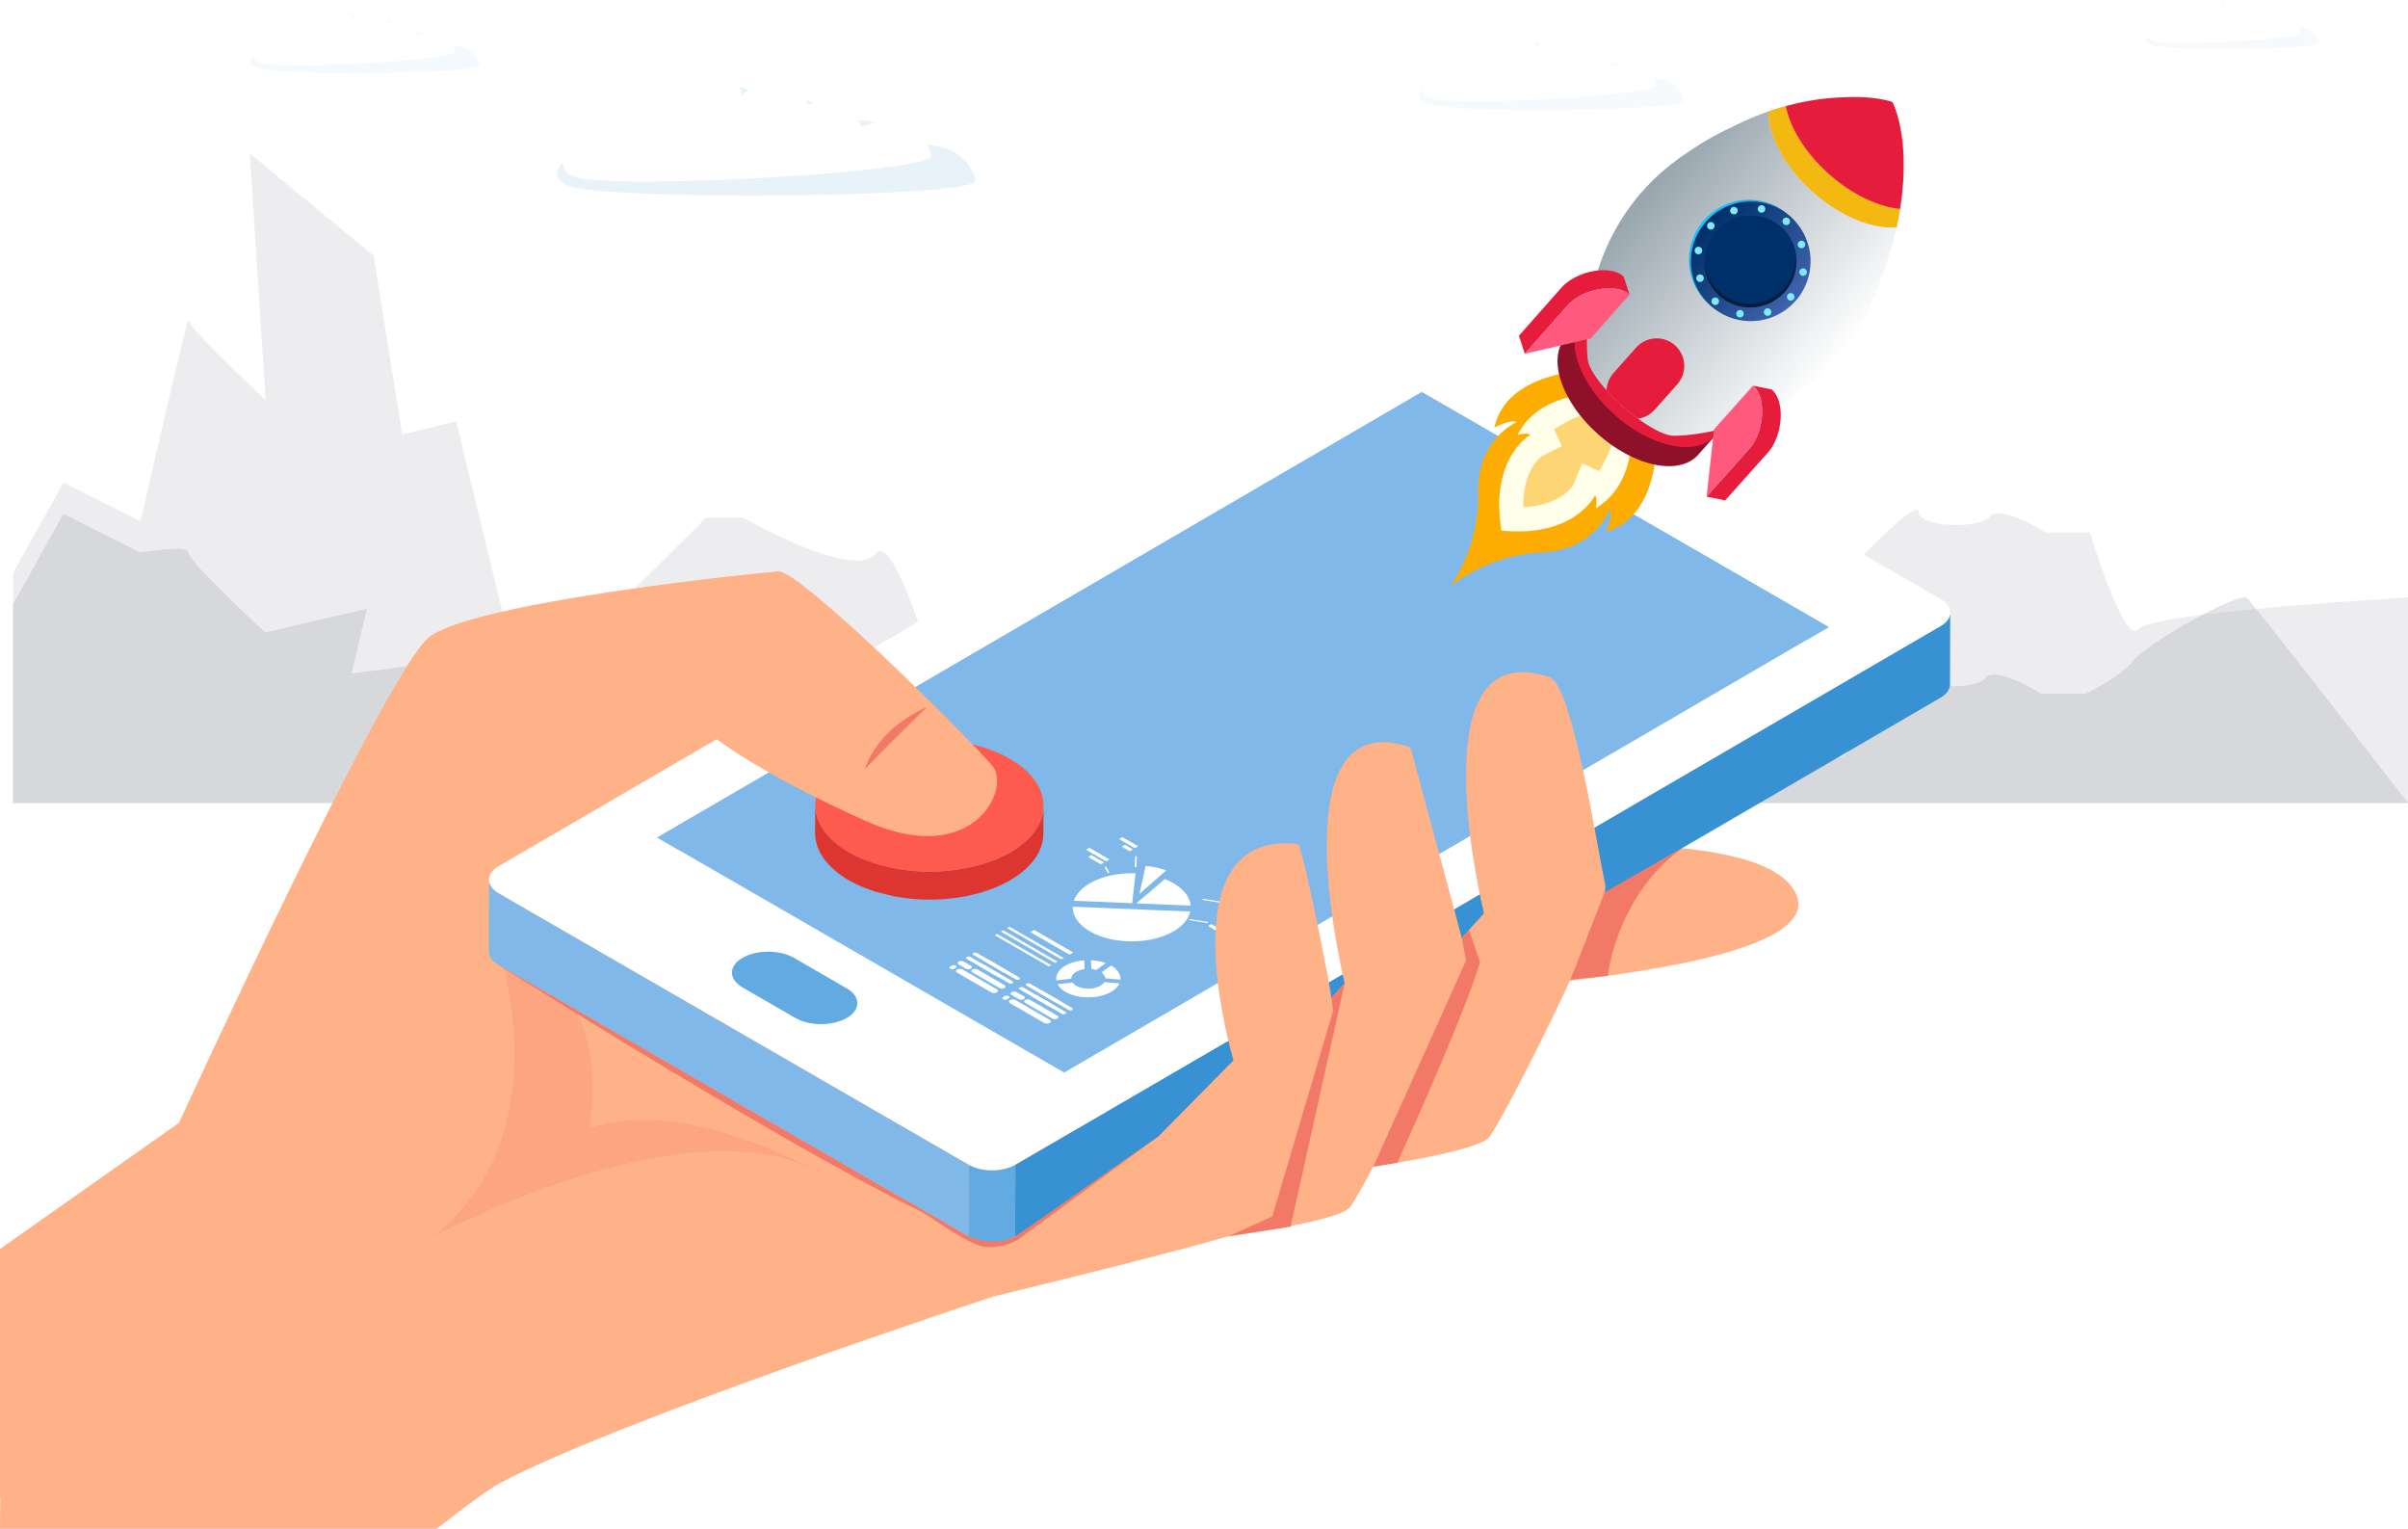 <svg xmlns="http://www.w3.org/2000/svg" xmlns:xlink="http://www.w3.org/1999/xlink" viewBox="0 0 4989.43 3166.72"><defs><style>.cls-1{mask:url(#mask);}.cls-10,.cls-12,.cls-2,.cls-4,.cls-41,.cls-43,.cls-45,.cls-6,.cls-8{mix-blend-mode:multiply;}.cls-2{fill:url(#linear-gradient);}.cls-3{mask:url(#mask-2);}.cls-4{fill:url(#Œ_ƒΩ_11);}.cls-5{mask:url(#mask-3);}.cls-6{fill:url(#Œ_ƒΩ_11-2);}.cls-7{mask:url(#mask-4);}.cls-8{fill:url(#Œ_ƒΩ_11-3);}.cls-9{mask:url(#mask-5);}.cls-10{fill:url(#Œ_ƒΩ_11-4);}.cls-11{mask:url(#mask-6);}.cls-12{fill:url(#Œ_ƒΩ_11-5);}.cls-13{isolation:isolate;}.cls-14{opacity:0.41;}.cls-15,.cls-16{fill:#0c1428;}.cls-15{opacity:0.18;}.cls-16{opacity:0.28;}.cls-17{opacity:0.12;}.cls-18{fill:#fff;}.cls-19{fill:#b5d8ec;}.cls-20{opacity:0.32;}.cls-21{opacity:0.16;}.cls-22{fill:#ffb288;}.cls-23{fill:#3791d3;}.cls-24{fill:#81b8ea;}.cls-25{fill:#61abe2;}.cls-26{fill:#dd3631;}.cls-27{fill:#fe5a4e;}.cls-28{mask:url(#mask-7);}.cls-29{fill:url(#linear-gradient-2);}.cls-30,.cls-32{fill:#fdac01;}.cls-31{fill:#ffffea;}.cls-32{opacity:0.5;}.cls-33,.cls-34{fill:#f27968;}.cls-34{opacity:0.22;}.cls-35{fill:#8e1129;}.cls-36{fill:#e61c3c;}.cls-37{fill:url(#Œ_ƒΩ_16);}.cls-38{fill:#ffabab;}.cls-39{fill:#f3b911;}.cls-40{mask:url(#mask-8);}.cls-41{fill:url(#Œ_ƒΩ_16-2);}.cls-42{mask:url(#mask-9);}.cls-43{fill:url(#Œ_ƒΩ_33);}.cls-44{mask:url(#mask-10);}.cls-45{fill:url(#Œ_ƒΩ_16-3);}.cls-46{fill:#ff5a7e;}.cls-47{fill:url(#Œ_ƒΩ_44);}.cls-48{fill:url(#Œ_ƒΩ_24);}.cls-49{fill:url(#Œ_ƒΩ_23);}.cls-50{fill:#051c3d;}.cls-51{mask:url(#mask-11);}.cls-52,.cls-54{mix-blend-mode:overlay;}.cls-52{fill:url(#Œ_ƒΩ_2);}.cls-53{mask:url(#mask-12);}.cls-54{fill:url(#Œ_ƒΩ_2-2);}.cls-55{mix-blend-mode:color-dodge;}.cls-56{fill:url(#Œ_ƒΩ_40);}.cls-57{fill:url(#Œ_ƒΩ_40-2);}.cls-58{fill:url(#Œ_ƒΩ_40-3);}.cls-59{fill:url(#Œ_ƒΩ_40-4);}.cls-60{fill:url(#Œ_ƒΩ_40-5);}.cls-61{fill:url(#Œ_ƒΩ_40-6);}.cls-62{fill:url(#Œ_ƒΩ_40-7);}.cls-63{fill:url(#Œ_ƒΩ_40-8);}.cls-64{fill:url(#Œ_ƒΩ_40-9);}.cls-65{fill:url(#Œ_ƒΩ_40-10);}.cls-66{fill:url(#Œ_ƒΩ_40-11);}.cls-67{fill:url(#Œ_ƒΩ_40-12);}.cls-68{filter:url(#luminosity-noclip-12);}.cls-69{filter:url(#luminosity-noclip-11);}.cls-70{filter:url(#luminosity-noclip-10);}.cls-71{filter:url(#luminosity-noclip-9);}.cls-72{filter:url(#luminosity-noclip-8);}.cls-73{filter:url(#luminosity-noclip-7);}.cls-74{filter:url(#luminosity-noclip-6);}.cls-75{filter:url(#luminosity-noclip-5);}.cls-76{filter:url(#luminosity-noclip-4);}.cls-77{filter:url(#luminosity-noclip-3);}.cls-78{filter:url(#luminosity-noclip-2);}.cls-79{filter:url(#luminosity-noclip);}</style><filter id="luminosity-noclip" x="2571.88" y="-9942" width="1055.49" height="32766" filterUnits="userSpaceOnUse" color-interpolation-filters="sRGB"><feFlood flood-color="#fff" result="bg"/><feBlend in="SourceGraphic" in2="bg"/></filter><mask id="mask" x="2571.88" y="-9942" width="1055.49" height="32766" maskUnits="userSpaceOnUse"><g class="cls-79"/></mask><linearGradient id="linear-gradient" x1="2257.04" y1="1741.76" x2="1435.1" y2="1013.34" gradientTransform="matrix(-1, 0, 0, 1, 5010.57, 0)" gradientUnits="userSpaceOnUse"><stop offset="0"/><stop offset="1" stop-color="#fff"/></linearGradient><filter id="luminosity-noclip-2" x="3597.48" y="-9942" width="32.57" height="32766" filterUnits="userSpaceOnUse" color-interpolation-filters="sRGB"><feFlood flood-color="#fff" result="bg"/><feBlend in="SourceGraphic" in2="bg"/></filter><mask id="mask-2" x="3597.48" y="-9942" width="32.57" height="32766" maskUnits="userSpaceOnUse"><g class="cls-78"/></mask><linearGradient id="Œ_ƒΩ_11" x1="2960.33" y1="458.97" x2="3135.79" y2="458.97" gradientTransform="matrix(-0.75, -0.66, -0.66, 0.75, 6198.63, 2557.84)" xlink:href="#linear-gradient"/><filter id="luminosity-noclip-3" x="3674.96" y="-9942" width="272.51" height="32766" filterUnits="userSpaceOnUse" color-interpolation-filters="sRGB"><feFlood flood-color="#fff" result="bg"/><feBlend in="SourceGraphic" in2="bg"/></filter><mask id="mask-3" x="3674.96" y="-9942" width="272.51" height="32766" maskUnits="userSpaceOnUse"><g class="cls-77"/></mask><linearGradient id="Œ_ƒΩ_11-2" x1="2853.33" y1="202.26" x2="3210.87" y2="202.26" gradientTransform="matrix(-0.75, -0.66, -0.66, 0.75, 6198.63, 2557.84)" xlink:href="#linear-gradient"/><filter id="luminosity-noclip-4" x="3669.28" y="-9942" width="276.97" height="32766" filterUnits="userSpaceOnUse" color-interpolation-filters="sRGB"><feFlood flood-color="#fff" result="bg"/><feBlend in="SourceGraphic" in2="bg"/></filter><mask id="mask-4" x="3669.28" y="-9942" width="276.97" height="32766" maskUnits="userSpaceOnUse"><g class="cls-76"/></mask><linearGradient id="Œ_ƒΩ_11-3" x1="2850.41" y1="207.78" x2="3213.8" y2="207.78" gradientTransform="matrix(-0.75, -0.66, -0.66, 0.75, 6198.63, 2557.84)" xlink:href="#linear-gradient"/><filter id="luminosity-noclip-5" x="3710.8" y="-9942" width="244.29" height="32766" filterUnits="userSpaceOnUse" color-interpolation-filters="sRGB"><feFlood flood-color="#fff" result="bg"/><feBlend in="SourceGraphic" in2="bg"/></filter><mask id="mask-5" x="3710.8" y="-9942" width="244.29" height="32766" maskUnits="userSpaceOnUse"><g class="cls-75"/></mask><linearGradient id="Œ_ƒΩ_11-4" x1="2872.87" y1="100.82" x2="3191.34" y2="100.82" gradientTransform="matrix(-0.75, -0.66, -0.66, 0.75, 6198.63, 2557.84)" xlink:href="#linear-gradient"/><filter id="luminosity-noclip-6" x="3628.06" y="-9942" width="59.15" height="32766" filterUnits="userSpaceOnUse" color-interpolation-filters="sRGB"><feFlood flood-color="#fff" result="bg"/><feBlend in="SourceGraphic" in2="bg"/></filter><mask id="mask-6" x="3628.06" y="-9942" width="59.15" height="32766" maskUnits="userSpaceOnUse"><g class="cls-74"/></mask><linearGradient id="Œ_ƒΩ_11-5" x1="2941.64" y1="432.16" x2="3102.23" y2="432.16" gradientTransform="matrix(-0.75, -0.66, -0.66, 0.75, 6198.63, 2557.84)" xlink:href="#linear-gradient"/><filter id="luminosity-noclip-7" x="2571.88" y="967.73" width="1055.49" height="909.06" filterUnits="userSpaceOnUse" color-interpolation-filters="sRGB"><feFlood flood-color="#fff" result="bg"/><feBlend in="SourceGraphic" in2="bg"/></filter><mask id="mask-7" x="2561.32" y="634.45" width="1055.49" height="909.06" maskUnits="userSpaceOnUse"><g class="cls-73"><g transform="translate(-10.57 -333.28)"><g class="cls-1"><path class="cls-2" d="M3627.38,1171.06s-272.56,335.33-854.28,705.73L2571.88,1684s549.35-411.22,791.54-716.3Z"/></g></g></g></mask><linearGradient id="linear-gradient-2" x1="2257.04" y1="1741.76" x2="1435.1" y2="1013.34" gradientTransform="matrix(-1, 0, 0, 1, 5010.57, 0)" gradientUnits="userSpaceOnUse"><stop offset="0" stop-color="#fff"/><stop offset="1" stop-color="#fff"/></linearGradient><linearGradient id="Œ_ƒΩ_16" x1="2765.51" y1="515.12" x2="3296.25" y2="515.12" gradientTransform="matrix(-0.75, -0.66, -0.66, 0.75, 6198.63, 2557.84)" gradientUnits="userSpaceOnUse"><stop offset="0" stop-color="#fff"/><stop offset="1" stop-color="#99a6ae"/></linearGradient><filter id="luminosity-noclip-8" x="3674.96" y="553.24" width="272.51" height="250.96" filterUnits="userSpaceOnUse" color-interpolation-filters="sRGB"><feFlood flood-color="#fff" result="bg"/><feBlend in="SourceGraphic" in2="bg"/></filter><mask id="mask-8" x="3664.39" y="219.96" width="272.51" height="250.96" maskUnits="userSpaceOnUse"><g class="cls-72"><g transform="translate(-10.57 -333.28)"><g class="cls-5"><path class="cls-6" d="M3896.79,800.7c-89.28-18.38-184.94-103.4-213.66-189.9-5.58-16.82-8.19-32.44-8.17-46.59q12.4-4.26,25.09-8c3.54-1.06,7.12-2,10.69-3a171.47,171.47,0,0,0,5.42,20.39c28.72,86.51,124.38,171.53,213.66,189.91a176,176,0,0,0,17.66,2.71c-1,5.92-1.89,11.17-2.61,15.3-.13.73-.27,1.53-.42,2.35l-.21,1.12c-.9,4.86-2.16,11.18-3.82,18.69A150.75,150.75,0,0,1,3896.79,800.7Z"/></g></g></g></mask><linearGradient id="Œ_ƒΩ_16-2" x1="2853.33" y1="202.26" x2="3210.87" y2="202.26" xlink:href="#Œ_ƒΩ_16"/><filter id="luminosity-noclip-9" x="3669.28" y="555.05" width="276.97" height="255.06" filterUnits="userSpaceOnUse" color-interpolation-filters="sRGB"><feFlood flood-color="#fff" result="bg"/><feBlend in="SourceGraphic" in2="bg"/></filter><mask id="mask-9" x="3658.71" y="221.78" width="276.97" height="255.06" maskUnits="userSpaceOnUse"><g class="cls-71"><g transform="translate(-10.57 -333.28)"><g class="cls-7"><path class="cls-8" d="M3894.73,806.56c-90.73-18.67-188-105.08-217.15-193-5.68-17.1-8.33-33-8.3-47.36q12.6-4.32,25.5-8.09c3.6-1.07,7.23-2.05,10.86-3.06a177.9,177.9,0,0,0,5.51,20.74c29.2,87.91,126.42,174.32,217.15,193a179.88,179.88,0,0,0,17.95,2.76c-1,6-1.92,11.36-2.65,15.55-.13.74-.27,1.55-.43,2.38l-.21,1.14c-.91,4.94-2.19,11.37-3.88,19C3925.72,810.8,3910.89,809.89,3894.73,806.56Z"/></g></g></g></mask><linearGradient id="Œ_ƒΩ_33" x1="2850.41" y1="207.78" x2="3213.8" y2="207.78" gradientTransform="matrix(-0.75, -0.66, -0.66, 0.75, 6198.63, 2557.84)" gradientUnits="userSpaceOnUse"><stop offset="0" stop-color="#fff"/><stop offset="1" stop-color="#ffb115"/></linearGradient><filter id="luminosity-noclip-10" x="3710.8" y="534.3" width="244.29" height="232" filterUnits="userSpaceOnUse" color-interpolation-filters="sRGB"><feFlood flood-color="#fff" result="bg"/><feBlend in="SourceGraphic" in2="bg"/></filter><mask id="mask-10" x="3700.23" y="201.02" width="244.29" height="232" maskUnits="userSpaceOnUse"><g class="cls-70"><g transform="translate(-10.57 -333.28)"><g class="cls-9"><path class="cls-10" d="M3830.23,534.87c1.81-.07,3.68-.15,5.55-.21l2.86-.1c2.71-.09,5.38-.17,7.73-.26l4.75,0h1.29c3.92,0,7.72,0,11.14.09,6.08.17,11.32.49,15.92.85,6.66.48,12.83,1.15,18.59,1.92,13.31,1.8,24.17,4.27,32,7,1.07.36,1.72.61,1.8.64a30.53,30.53,0,0,1,1.71,3.53l.23.49c.15.35.32.75.48,1.14.73,1.68,1.46,3.44,1.94,4.72,1.73,4.58,2.23,5.94,3.49,9.92,1.26,3.81,2.54,8,3.8,12.65,5.87,21.6,11.14,52,11.54,92.1,0,1.12.06,2.21.09,3.24l-.09,5.45c0,2.31-.05,4.66-.1,7-.05,3.81-.11,7.49-.18,10.87-.16,8.17-1.13,19-1.72,27.17-1.05,14.42-3.37,30.34-5.46,43.14a176,176,0,0,1-17.66-2.71c-89.28-18.38-184.94-103.4-213.66-189.9a171.61,171.61,0,0,1-5.42-20.4A511,511,0,0,1,3830.23,534.87Z"/></g></g></g></mask><linearGradient id="Œ_ƒΩ_16-3" x1="2872.87" y1="100.82" x2="3191.34" y2="100.82" xlink:href="#Œ_ƒΩ_16"/><linearGradient id="Œ_ƒΩ_44" x1="2913.56" y1="442.9" x2="3161.18" y2="442.9" gradientTransform="matrix(-0.75, -0.66, -0.66, 0.75, 6198.63, 2557.84)" gradientUnits="userSpaceOnUse"><stop offset="0" stop-color="#00306a"/><stop offset="1" stop-color="#15c1ff"/></linearGradient><linearGradient id="Œ_ƒΩ_24" x1="2908.29" y1="442.9" x2="3155.91" y2="442.9" gradientTransform="matrix(-0.75, -0.66, -0.66, 0.75, 6198.63, 2557.84)" gradientUnits="userSpaceOnUse"><stop offset="0" stop-color="#4164af"/><stop offset="1" stop-color="#00306a"/></linearGradient><linearGradient id="Œ_ƒΩ_23" x1="2937.43" y1="442.91" x2="3126.78" y2="442.91" gradientTransform="matrix(-0.75, -0.66, -0.66, 0.75, 6198.63, 2557.84)" gradientUnits="userSpaceOnUse"><stop offset="0" stop-color="#00306a"/><stop offset="1" stop-color="#00306a"/></linearGradient><filter id="luminosity-noclip-11" x="3628.06" y="779.97" width="59.15" height="189.28" filterUnits="userSpaceOnUse" color-interpolation-filters="sRGB"><feFlood flood-color="#fff" result="bg"/><feBlend in="SourceGraphic" in2="bg"/></filter><mask id="mask-11" x="3617.49" y="446.69" width="59.15" height="189.28" maskUnits="userSpaceOnUse"><g class="cls-69"><g transform="translate(-10.57 -333.28)"><g class="cls-11"><path class="cls-12" d="M3677.06,788.28c3.71,45.78,7.61,117.22,10.15,167.39A94.57,94.57,0,0,1,3641,969.25l-12.92-188.74A94.79,94.79,0,0,1,3677.06,788.28Z"/></g></g></g></mask><linearGradient id="Œ_ƒΩ_2" x1="2941.64" y1="432.16" x2="3102.23" y2="432.16" gradientTransform="matrix(-0.75, -0.66, -0.66, 0.75, 6198.63, 2557.84)" xlink:href="#linear-gradient-2"/><filter id="luminosity-noclip-12" x="3597.48" y="758.93" width="32.57" height="232.92" filterUnits="userSpaceOnUse" color-interpolation-filters="sRGB"><feFlood flood-color="#fff" result="bg"/><feBlend in="SourceGraphic" in2="bg"/></filter><mask id="mask-12" x="3586.91" y="425.66" width="32.57" height="232.92" maskUnits="userSpaceOnUse"><g class="cls-68"><g transform="translate(-10.57 -333.28)"><g class="cls-3"><path class="cls-4" d="M3630.05,991.85a116.45,116.45,0,0,1-22.18-3.67l-10.39-223.79a117.23,117.23,0,0,1,20.29-5.46C3621.74,821.6,3627.76,946.54,3630.05,991.85Z"/></g></g></g></mask><linearGradient id="Œ_ƒΩ_2-2" x1="2960.33" y1="458.97" x2="3135.79" y2="458.97" gradientTransform="matrix(-0.75, -0.66, -0.66, 0.75, 6198.63, 2557.84)" xlink:href="#linear-gradient-2"/><linearGradient id="Œ_ƒΩ_40" x1="3024.32" y1="332.15" x2="3039.89" y2="332.15" gradientTransform="matrix(-0.75, -0.66, -0.66, 0.75, 6198.63, 2557.84)" gradientUnits="userSpaceOnUse"><stop offset="0" stop-color="#7febff"/><stop offset="1" stop-color="#7febff"/></linearGradient><linearGradient id="Œ_ƒΩ_40-2" x1="2189.72" y1="687.71" x2="2205.28" y2="687.71" gradientTransform="matrix(-0.98, -0.2, -0.2, 0.98, 5951.41, 535.64)" xlink:href="#Œ_ƒΩ_40"/><linearGradient id="Œ_ƒΩ_40-3" x1="1644.33" y1="1412.88" x2="1659.9" y2="1412.88" gradientTransform="matrix(-0.95, 0.32, 0.32, 0.95, 4725.97, -1091.87)" xlink:href="#Œ_ƒΩ_40"/><linearGradient id="Œ_ƒΩ_40-4" x1="1534.85" y1="2313.32" x2="1550.42" y2="2313.32" gradientTransform="matrix(-0.66, 0.75, 0.75, 0.66, 2851.24, -1888.63)" xlink:href="#Œ_ƒΩ_40"/><linearGradient id="Œ_ƒΩ_40-5" x1="1890.37" y1="3148.22" x2="1905.94" y2="3148.22" gradientTransform="matrix(-0.2, 0.98, 0.98, 0.2, 829.04, -1641.43)" xlink:href="#Œ_ƒΩ_40"/><linearGradient id="Œ_ƒΩ_40-6" x1="2615.32" y1="3693.4" x2="2630.89" y2="3693.4" gradientTransform="matrix(0.32, 0.95, 0.95, -0.32, -798.47, -416)" xlink:href="#Œ_ƒΩ_40"/><linearGradient id="Œ_ƒΩ_40-7" x1="3516.03" y1="3802.76" x2="3531.6" y2="3802.76" gradientTransform="matrix(0.75, 0.66, 0.66, -0.75, -1595.23, 1458.73)" xlink:href="#Œ_ƒΩ_40"/><linearGradient id="Œ_ƒΩ_40-8" x1="4350.88" y1="3447.54" x2="4366.45" y2="3447.54" gradientTransform="matrix(0.98, 0.2, 0.2, -0.98, -1348.01, 3480.92)" xlink:href="#Œ_ƒΩ_40"/><linearGradient id="Œ_ƒΩ_40-9" x1="4895.82" y1="2722.42" x2="4911.39" y2="2722.42" gradientTransform="matrix(0.95, -0.32, -0.32, -0.95, -122.57, 5108.44)" xlink:href="#Œ_ƒΩ_40"/><linearGradient id="Œ_ƒΩ_40-10" x1="5005.46" y1="1821.6" x2="5021.03" y2="1821.6" gradientTransform="matrix(0.66, -0.75, -0.75, -0.66, 1752.16, 5905.2)" xlink:href="#Œ_ƒΩ_40"/><linearGradient id="Œ_ƒΩ_40-11" x1="4650.21" y1="987.06" x2="4665.78" y2="987.06" gradientTransform="matrix(0.2, -0.98, -0.98, -0.2, 3774.36, 5657.99)" xlink:href="#Œ_ƒΩ_40"/><linearGradient id="Œ_ƒΩ_40-12" x1="3924.85" y1="441.92" x2="3940.42" y2="441.92" gradientTransform="matrix(-0.32, -0.95, -0.95, 0.32, 5401.87, 4432.56)" xlink:href="#Œ_ƒΩ_40"/></defs><title>app</title><g class="cls-13"><g id="Õ__1" data-name="Õº≤„_1"><g class="cls-14"><path class="cls-15" d="M5000,1996.81V1570.94s-531.5,30.08-559.41,65.86-99.69-200.61-99.69-200.61h-91.7s-95.7-59.8-115.64-33-147.53,22.36-147.53-9-123.61,98.39-123.61,98.39,27.92,403.52-151.51,323-223.29-144.27-263.17-110.15S3268.31,1544,3268.31,1544l-59.81,44.73-47.84-9-71.78,17.89-263,174.57-666-139.93-179.43,210.21s-111.65-420.8-155.51-362.66-275.13-74.37-275.13-74.37H1474l-378.8,374.41L955.66,1206.29,844,1233.13,784.68,863.07,528,650.69l32.95,510.88S401.42,1014,401.42,996.09s-99.68,417.09-99.68,417.09l-159.49-80.5L37.5,1520.51v476.3Z" transform="translate(-10.57 -333.28)"/><path class="cls-16" d="M5000,1996.81s-318.29-411.45-334.2-424.87-206.89,93.92-234.74,129.7-99.47,68.74-99.47,68.74h-91.51s-95.49-59.8-115.38-33-147.22,22.36-147.22-9-123.34,98.39-123.34,98.39S3882,1961,3703,1880.53s-222.8-144.27-262.59-110.15-179,110.15-179,110.15l-59.68,44.73-47.75-9-71.61,17.89-107.43,62.61H2155.24l-179-89.44S1864.8,1800,1821,1858.17s-274.53-74.37-274.53-74.37h-75.59l-378,61L953.68,1688.22l-111.41,26.83-103.44,13.42,31.82-134.17-210.87,49.2S400.64,1495.91,400.64,1478s-99.47,0-99.47,0L142,1397.52,37.5,1585.36v411.45Z" transform="translate(-10.57 -333.28)"/></g><g class="cls-17"><path class="cls-18" d="M4816.09,421.38c4.75,15.34-322.31,17.91-350.71,4.33s20.37-35.2,26.55-35.2c0,0,2.47-56.19,56.8-39.51,0,0,27.17-30.88,53.1-11.12,0,0,30.88-.62,31.49,22.85,0,0,42-28.41,65.45,11.11,0,0,37-16.67,50,20.38C4748.79,394.22,4802.5,377.55,4816.09,421.38Z" transform="translate(-10.57 -333.28)"/><path class="cls-19" d="M4677.35,355a36.19,36.19,0,0,0-6.82-1.7c.79,1.16,1.58,2.38,2.34,3.7A35.63,35.63,0,0,1,4677.35,355Z" transform="translate(-10.57 -333.28)"/><path class="cls-19" d="M4717.72,375.38a63.57,63.57,0,0,1,11.78-3.12,35.07,35.07,0,0,0-14-2.12A56.27,56.27,0,0,1,4717.72,375.38Z" transform="translate(-10.57 -333.28)"/><path class="cls-19" d="M4621.14,344.13a37,37,0,0,0-7.76-2.8,24.48,24.48,0,0,1,1.49,7.09A51.78,51.78,0,0,1,4621.14,344.13Z" transform="translate(-10.57 -333.28)"/><path class="cls-19" d="M4774.38,391.17a51.37,51.37,0,0,1,3.68,8.73c4.86,15.13-282.41,30.45-308,18-6.93-3.37-8.87-7.57-7.95-11.88-6.89,6.47-9,13.84,3.24,19.71,28.4,13.58,355.46,11,350.7-4.33C4808.85,398,4790.21,391.85,4774.38,391.17Z" transform="translate(-10.57 -333.28)"/></g><g class="cls-17"><path class="cls-18" d="M3500,541.24c7.26,23.42-492.12,27.34-535.49,6.6s31.11-53.73,40.54-53.73c0,0,3.77-85.8,86.73-60.34,0,0,41.49-47.14,81.08-17,0,0,47.14-.94,48.08,34.88,0,0,64.11-43.37,99.94,17,0,0,56.56-25.45,76.36,31.11C3397.24,499.76,3479.26,474.31,3500,541.24Z" transform="translate(-10.57 -333.28)"/><path class="cls-19" d="M3288.16,439.85a54.94,54.94,0,0,0-10.41-2.62c1.21,1.78,2.41,3.65,3.58,5.67A53.52,53.52,0,0,1,3288.16,439.85Z" transform="translate(-10.57 -333.28)"/><path class="cls-19" d="M3349.81,471a97.18,97.18,0,0,1,18-4.77,53.3,53.3,0,0,0-21.34-3.22A83.59,83.59,0,0,1,3349.81,471Z" transform="translate(-10.57 -333.28)"/><path class="cls-19" d="M3202.35,423.29A57.28,57.28,0,0,0,3190.5,419a38.12,38.12,0,0,1,2.27,10.84A76.89,76.89,0,0,1,3202.35,423.29Z" transform="translate(-10.57 -333.28)"/><path class="cls-19" d="M3436.32,495.12a78.44,78.44,0,0,1,5.62,13.32c7.42,23.11-431.21,46.49-470.23,27.46-10.58-5.16-13.55-11.56-12.15-18.15-10.51,9.89-13.79,21.13,5,30.09,43.36,20.74,542.75,16.82,535.49-6.6C3489,505.57,3460.49,496.15,3436.32,495.12Z" transform="translate(-10.57 -333.28)"/></g><g class="cls-20"><path class="cls-18" d="M2032.37,706.57c11.47,37-778.08,43.22-846.65,10.43s49.19-85,64.1-85c0,0,6-135.65,137.13-95.4,0,0,65.59-74.53,128.19-26.83,0,0,74.53-1.49,76,55.15,0,0,101.36-68.57,158,26.83,0,0,89.44-40.24,120.74,49.19C1869.9,641,1999.58,600.74,2032.37,706.57Z" transform="translate(-10.57 -333.28)"/><path class="cls-19" d="M1697.44,546.25a86.82,86.82,0,0,0-16.46-4.13c1.92,2.81,3.81,5.76,5.66,9A84.59,84.59,0,0,1,1697.44,546.25Z" transform="translate(-10.57 -333.28)"/><path class="cls-19" d="M1794.91,595.51a153.67,153.67,0,0,1,28.44-7.54,84.41,84.41,0,0,0-33.74-5.1A130.72,130.72,0,0,1,1794.91,595.51Z" transform="translate(-10.57 -333.28)"/><path class="cls-19" d="M1561.76,520.06a90.53,90.53,0,0,0-18.74-6.77,59.63,59.63,0,0,1,3.6,17.14A123,123,0,0,1,1561.76,520.06Z" transform="translate(-10.57 -333.28)"/><path class="cls-19" d="M1931.69,633.63a126.76,126.76,0,0,1,8.89,21.07c11.72,36.53-681.77,73.51-743.48,43.42-16.73-8.16-21.42-18.28-19.21-28.7-16.61,15.63-21.8,33.41,7.83,47.58,68.57,32.79,858.12,26.58,846.65-10.43C2014.89,650.17,1969.91,635.26,1931.69,633.63Z" transform="translate(-10.57 -333.28)"/></g><g class="cls-21"><path class="cls-18" d="M1004.3,467.25c6.27,20.22-425.1,23.61-462.56,5.7s26.87-46.42,35-46.42c0,0,3.25-74.11,74.92-52.12,0,0,35.83-40.72,70-14.66,0,0,40.72-.81,41.54,30.13,0,0,55.37-37.46,86.32,14.66,0,0,48.86-22,66,26.87C915.54,431.41,986.39,409.43,1004.3,467.25Z" transform="translate(-10.57 -333.28)"/><path class="cls-19" d="M821.31,379.66a47.65,47.65,0,0,0-9-2.26c1.05,1.54,2.09,3.15,3.1,4.89A45.48,45.48,0,0,1,821.31,379.66Z" transform="translate(-10.57 -333.28)"/><path class="cls-19" d="M874.56,406.57a84.76,84.76,0,0,1,15.54-4.12,46.32,46.32,0,0,0-18.43-2.79A70.14,70.14,0,0,1,874.56,406.57Z" transform="translate(-10.57 -333.28)"/><path class="cls-19" d="M747.18,365.35A49.11,49.11,0,0,0,737,361.66a32.74,32.74,0,0,1,2,9.36A67,67,0,0,1,747.18,365.35Z" transform="translate(-10.57 -333.28)"/><path class="cls-19" d="M949.29,427.4a68.79,68.79,0,0,1,4.86,11.51c6.4,20-372.49,40.16-406.2,23.72-9.14-4.46-11.7-10-10.49-15.68-9.08,8.54-11.91,18.26,4.27,26,37.46,17.91,468.84,14.52,462.57-5.7C994.75,436.43,970.17,428.29,949.29,427.4Z" transform="translate(-10.57 -333.28)"/></g><path class="cls-22" d="M3004.58,2097.94s610.49-66,716.86,70.19-370.13,185.08-482.87,200S3004.58,2097.94,3004.58,2097.94Z" transform="translate(-10.57 -333.28)"/><path class="cls-22" d="M381.76,2659.51s427.56-931.7,516.91-1005.09,679.63-134,724.3-137.2,395.66,363.74,443.52,402c39.1,31.29-11.29,154.77-152.81,144.45l459.12,319.71L2068.61,3019s-782.37,257.49-1023.17,387.15c-35.25,19-129.76,93.85-129.76,93.85H10.57l6.16-583.44Z" transform="translate(-10.57 -333.28)"/><path class="cls-23" d="M2114.41,2745.85,4031.54,1630c13.25-7.71,19.88-17.78,19.92-27.87q-.23,74.36-.43,148.7c0,10.09-6.66,20.18-19.9,27.87L2114,2894.57Z" transform="translate(-10.57 -333.28)"/><path class="cls-24" d="M1023.76,2155.43a24,24,0,0,0,1.18,7.21c.07.2.09.38.16.58a28.58,28.58,0,0,0,3.36,6.57c.22.33.4.66.64,1a39.75,39.75,0,0,0,5.36,5.88c1.09,1,2.44,1.91,3.7,2.87a52.82,52.82,0,0,0,5.79,4.09l973.82,562.23-.43,148.72-973.82-562.26c-.79-.45-1.56-.91-2.31-1.39-1.3-.83-2.26-1.78-3.42-2.65s-2.66-1.9-3.77-2.93c-.24-.23-.6-.41-.83-.64v-.27h0v.27a40,40,0,0,1-4-4.47c-.19-.26-.33-.53-.51-.78s-.4-.61-.6-.93c-.54-.78-1.1-1.56-1.54-2.35a27.57,27.57,0,0,1-1.74-3.87c0-.13,0-.26-.11-.39a5.54,5.54,0,0,1-.14-.55,23.39,23.39,0,0,1-.79-2.89v-1.85s0,0,0,0v1.89a23.21,23.21,0,0,1-.4-3.88v-.46Q1023.56,2229.79,1023.76,2155.43Z" transform="translate(-10.57 -333.28)"/><path class="cls-25" d="M2033.05,2901.34c-1.1-.34-2.13-.79-3.19-1.17s-1.95-.69-2.91-1.08a77.11,77.11,0,0,1-9.61-4.52l.43-148.72a74,74,0,0,0,9.62,4.54c.93.38,1.9.72,2.86,1.06,2.21.8,4.51,1.45,6.82,2.07,2,.55,4,1.08,6,1.5,2.9.6,5.83,1.15,8.81,1.51.55.06,1.07.16,1.61.22a116.82,116.82,0,0,0,11.71.65l1.6,0c3.85,0,7.67-.25,11.46-.64l1.6-.18a104.91,104.91,0,0,0,10.94-1.88l2-.47a95.07,95.07,0,0,0,10.15-3.11c.27-.1.57-.18.83-.28a75.06,75.06,0,0,0,10.57-5l-.43,148.72a77,77,0,0,1-10.34,4.93l-.24.08c-.23.08-.49.14-.72.23-2.38.9-4.81,1.72-7.32,2.43-1,.26-1.94.45-2.89.7l-2,.49c-.74.16-1.45.37-2.19.52-2.22.45-4.47.82-6.75,1.15l-2,.2c-.53.06-1.05.13-1.59.18-1,.1-2,.24-3,.32q-3.32.24-6.68.33c-.58,0-1.17,0-1.75,0l-1.73,0c-1.15,0-2.3,0-3.44,0-2.51-.08-5-.26-7.5-.51-.22,0-.45-.07-.68-.09-.56-.08-1.1-.18-1.65-.24-2.08-.26-4.17-.51-6.19-.87-.88-.17-1.7-.46-2.56-.63-2.08-.44-4.09-.95-6.1-1.5C2035.43,2901.9,2034.19,2901.7,2033.05,2901.34Z" transform="translate(-10.57 -333.28)"/><path class="cls-18" d="M3057.48,1011.7c-26.78-15.45-70.1-15.43-96.71,0L1043.63,2127.64c-26.62,15.46-26.47,40.51.32,56l973.82,562.23c26.78,15.48,70,15.48,96.64,0L4031.54,1630c26.62-15.47,26.55-40.56-.24-56Z" transform="translate(-10.57 -333.28)"/><polygon class="cls-24" points="3789.1 1299.03 2945.97 812.23 1361.88 1734.99 2205.02 2221.78 3789.1 1299.03"/><path class="cls-25" d="M1549.17,2317.35c-29.36,17-29.36,44.45,0,61.41L1658.63,2442c29.37,17,77,17,106.36,0h0c29.37-17,29.37-44.45,0-61.41l-109.44-63.19c-29.38-17-77-17-106.38,0Z" transform="translate(-10.57 -333.28)"/><polygon class="cls-24" points="2945.97 862.04 1404.85 1759.79 1361.88 1734.99 2945.97 812.23 3789.1 1299.03 3746.14 1324.02 2945.97 862.04"/><polygon class="cls-18" points="2318.77 1738.1 2351.57 1757.04 2358.36 1753.12 2325.56 1734.18 2318.77 1738.1"/><polygon class="cls-18" points="2324.23 1753.88 2340.63 1763.35 2347.43 1759.43 2331.03 1749.96 2324.23 1753.88"/><polygon class="cls-18" points="2547.5 1872.55 2586.07 1894.82 2592.86 1890.89 2554.3 1868.63 2547.5 1872.55"/><polygon class="cls-18" points="2555.85 1890 2575.13 1901.13 2581.93 1897.2 2562.65 1886.07 2555.85 1890"/><polygon class="cls-18" points="2525.6 1918.59 2554.52 1935.3 2561.32 1931.37 2532.39 1914.67 2525.6 1918.59"/><polygon class="cls-18" points="2503.02 1918.19 2543.58 1941.61 2550.38 1937.68 2509.82 1914.27 2503.02 1918.19"/><polygon class="cls-18" points="2250.35 1760.2 2291.87 1784.17 2298.67 1780.24 2257.15 1756.27 2250.35 1760.2"/><polygon class="cls-18" points="2254.49 1775.21 2280.94 1790.48 2287.74 1786.56 2261.29 1771.29 2254.49 1775.21"/><path class="cls-18" d="M2424.16,2154.35a132.89,132.89,0,0,1,17.77,8.48c22.33,12.89,34.2,29.53,35.65,46.41l-112.52-4.65Z" transform="translate(-10.57 -333.28)"/><path class="cls-18" d="M2441.93,2262.64c-47.74,27.57-125.14,27.57-172.88,0-24.43-14.1-36.32-32.68-35.75-51.15l243.45,10.05C2473.5,2236.56,2461.91,2251.11,2441.93,2262.64Z" transform="translate(-10.57 -333.28)"/><path class="cls-18" d="M2235.61,2199.25c4.47-13.34,15.54-26.09,33.44-36.42,25.91-15,60.55-21.78,94.46-20.5l-7.06,61.91Z" transform="translate(-10.57 -333.28)"/><polygon class="cls-18" points="2352.16 1773.62 2351.11 1796.29 2354.66 1796.34 2355.71 1773.67 2352.16 1773.62"/><polygon class="cls-18" points="2502.1 1911.98 2463.48 1906.03 2464.9 1903.86 2503.51 1909.81 2502.1 1911.98"/><polygon class="cls-18" points="2529.66 1870.01 2491.05 1864.06 2492.46 1861.9 2531.08 1867.84 2529.66 1870.01"/><polygon class="cls-18" points="2288.72 1796.06 2295.39 1808.27 2298.78 1807.65 2292.11 1795.44 2288.72 1796.06"/><path class="cls-18" d="M2426.88,2136.4l-55.18,48.24,12.63-57.45A156.1,156.1,0,0,1,2426.88,2136.4Z" transform="translate(-10.57 -333.28)"/><path class="cls-26" d="M1699.39,2060.74c0-.52,0-1,0-1.57l.42-58c0,2.22.35,4.46.52,6.68.21,2.52.34,5,.77,7.5.35,2,1,4,1.48,6,.59,2.41,1.13,4.77,1.94,7.14.67,2,1.62,3.88,2.44,5.8,1,2.47,2,5,3.31,7.35.89,1.67,2,3.27,3,4.89,1.75,2.88,3.53,5.77,5.63,8.61,1.09,1.49,2.38,3,3.59,4.48,2.76,3.39,5.75,6.74,9,10,1.7,1.67,3.36,3.39,5.18,5.06,2,1.82,4.11,3.6,6.28,5.37,2.3,1.92,4.7,3.82,7.21,5.67,2.34,1.75,4.84,3.48,7.35,5.16,3.94,2.65,7.85,5.28,12.18,7.78a259,259,0,0,0,33.33,15.74c3.23,1.3,6.54,2.45,9.85,3.64,7.65,2.77,15.66,5,23.69,7.24,6.83,1.86,13.76,3.63,20.79,5.09,10.07,2.08,20.21,4,30.56,5.25,1.83.22,3.63.56,5.48.76,13.31,1.47,26.79,2.12,40.31,2.26,2,0,3.93,0,5.91,0,13.2-.09,26.38-.81,39.42-2.18,1.89-.2,3.8-.39,5.7-.63a358.67,358.67,0,0,0,37.77-6.49c2.33-.51,4.65-1.08,7-1.66a320.42,320.42,0,0,0,35.14-10.74c.93-.34,1.91-.59,2.82-.94a251.83,251.83,0,0,0,36.58-17.36c45.76-26.6,68.67-61.35,68.77-96.14l-.41,58c-.11,34.82-23,69.55-68.78,96.16a258.34,258.34,0,0,1-35.83,17.11l-.74.24c-.9.36-1.89.62-2.82,1-8.16,3-16.49,5.9-25.09,8.32-3.29.93-6.72,1.59-10,2.41-2.33.57-4.61,1.15-7,1.66-2.57.58-5,1.3-7.65,1.85-7.69,1.53-15.49,2.84-23.35,3.92-2.23.31-4.51.45-6.76.73-1.93.25-3.83.42-5.73.61-3.44.36-6.84.83-10.32,1.11-7.64.59-15.35,1-23.06,1.14-2,.05-4-.07-6-.05s-3.93,0-5.9-.06c-4,0-8,.06-12-.08-8.67-.33-17.32-.93-25.9-1.83-.77-.06-1.49-.23-2.3-.31-2-.21-4-.62-6.06-.86-7.07-.85-14.18-1.72-21.12-3-3-.56-5.86-1.57-8.85-2.17-7.14-1.49-14-3.26-21-5.16-4.11-1.11-8.45-1.77-12.47-3-3.84-1.21-7.42-2.81-11.18-4.15-3.33-1.19-6.62-2.39-9.87-3.67a257.31,257.31,0,0,1-33.3-15.72c-2.76-1.61-5.43-3.2-8-4.84-1.57-1-2.91-2.06-4.4-3.08-2.38-1.62-4.75-3.24-7-4.9-2.63-1.94-5.09-3.89-7.49-5.89-2.13-1.75-4.2-3.5-6.17-5.29-.86-.8-1.92-1.57-2.75-2.39s-1.53-1.79-2.42-2.68q-4.79-4.82-8.84-9.82c-.83-1-1.89-1.94-2.66-3-.48-.62-.76-1.23-1.24-1.86-2-2.72-3.67-5.48-5.36-8.26-.77-1.31-1.83-2.59-2.56-3.93-.22-.41-.32-.81-.53-1.19-1.24-2.38-2.23-4.78-3.24-7.2-.71-1.65-1.65-3.27-2.23-5a5.34,5.34,0,0,1-.26-1c-.8-2.23-1.27-4.47-1.86-6.68-.46-1.86-1.16-3.7-1.49-5.58-.07-.3,0-.61-.1-.92-.44-2.37-.52-4.8-.74-7.21C1699.78,2064.29,1699.4,2062.52,1699.39,2060.74Z" transform="translate(-10.57 -333.28)"/><path class="cls-27" d="M2102.85,1905.05c-92.7-53.53-242.2-53.53-334.3,0s-91.65,140.12,1.08,193.64,242.18,53.53,334.31,0S2195.58,1958.57,2102.85,1905.05Z" transform="translate(-10.57 -333.28)"/><path class="cls-22" d="M10.57,2920.9l371.19-261.39s427.56-931.7,516.91-1005.09,679.63-134,724.3-137.2,382.1,331.07,443.52,402c40.11,46.35-38.29,214.85-261.64,114.87s-312.7-172.3-312.7-172.3-363.75,155.28-457.35,172.3,31.91,774.3,31.91,774.3L10.57,3437.15Z" transform="translate(-10.57 -333.28)"/><path class="cls-22" d="M3221.55,1736.31c48.66,16.59,102.1,376.52,114.87,427.57S3121.57,2659.52,3096,2689.3,2849.29,2751,2849.29,2751L2760,2594.63s289.29-331.28,325.46-369.32C3085.41,2225.31,2940.76,1640.59,3221.55,1736.31Z" transform="translate(-10.57 -333.28)"/><path class="cls-22" d="M2933.06,1881.37s102.1,376.51,114.87,427.56-214.85,495.65-240.38,525.42-251.21,59.72-251.21,59.72l-84.88-154.39s289.29-331.28,325.45-369.31C2796.91,2370.37,2652.27,1785.65,2933.06,1881.37Z" transform="translate(-10.57 -333.28)"/><path class="cls-22" d="M2700.39,2082c7.38.87,70.19,301,72.32,345.68s-109.58,416.55-134,438.2S2068.61,3019,2068.61,3019l59.31-132.54,283.17-199.29,155.28-157.41S2421.72,2049,2700.39,2082Z" transform="translate(-10.57 -333.28)"/><g class="cls-28"><path class="cls-29" d="M3627.38,1171.06s-272.56,335.33-854.28,705.73L2571.88,1684s549.35-411.22,791.54-716.3Z" transform="translate(-10.57 -333.28)"/></g><path class="cls-30" d="M3337.61,1435.08c114.19-31.73,105.95-200.83,105.95-200.83l-71.63-67-71.63-67s-169.27,3-193.36,119c0,0,32.14-18.09,46.33-11.58,0,0-82.65,35-79.82,146.71s-57.32,193.09-57.32,193.09,77.28-65.42,188.88-70,141.08-89.37,141.08-89.37C3353.53,1401.81,3337.61,1435.08,3337.61,1435.08Z" transform="translate(-10.57 -333.28)"/><path class="cls-31" d="M3390.75,1243.14l-51.22-43.7-47-48.2s-98.09,3.69-137.37,82.7c0,0,22.94-5.58,25.76.45,0,0-84.4,47.77-59.33,198,151.54,15.05,193.6-72.34,193.6-72.34,6.2,2.42,2.16,25.68,2.16,25.68C3393.57,1341.26,3390.75,1243.14,3390.75,1243.14Z" transform="translate(-10.57 -333.28)"/><path class="cls-32" d="M3167,1383.84c74.67-3.46,100-40.52,103.37-46.07l18.49-44.69,35.28,16.14c8.72-15.51,23.34-41.88,25.32-54.35l-36.62-30.17-27.52-30c-12.49,2.86-39.74,17.94-54.76,27.81l16.43,35-40.89,20.12C3200.72,1281.42,3165.54,1309.1,3167,1383.84Z" transform="translate(-10.57 -333.28)"/><path class="cls-18" d="M2163.57,2390.08l61.29,35.39a8,8,0,0,0,7.2,0h0c2-1.14,2-3,0-4.15l-61.3-35.39a8,8,0,0,0-7.19,0h0C2161.59,2387.07,2161.59,2388.94,2163.57,2390.08Z" transform="translate(-10.57 -333.28)"/><path class="cls-18" d="M2137.45,2375l61.3,35.39a7.92,7.92,0,0,0,7.19,0h0c2-1.14,2-3,0-4.15l-61.3-35.39a8,8,0,0,0-7.19,0h0C2135.47,2372,2135.47,2373.86,2137.45,2375Z" transform="translate(-10.57 -333.28)"/><path class="cls-18" d="M2123.59,2383l61.3,35.39a8,8,0,0,0,7.19,0h0c2-1.14,2-3,0-4.15l-61.29-35.39a8,8,0,0,0-7.19,0h0C2121.62,2380,2121.61,2381.86,2123.59,2383Z" transform="translate(-10.57 -333.28)"/><path class="cls-18" d="M2149.71,2398.08l61.29,35.39a8,8,0,0,0,7.2,0h0c2-1.14,2-3,0-4.15l-61.3-35.39a8,8,0,0,0-7.19,0h0C2147.73,2395.07,2147.73,2396.94,2149.71,2398.08Z" transform="translate(-10.57 -333.28)"/><path class="cls-18" d="M2135,2410.8l56.06,32.37a11.5,11.5,0,0,0,10.38,0h0c2.86-1.65,2.86-4.35,0-6l-56.06-32.37a11.53,11.53,0,0,0-10.38,0h0C2132.1,2406.46,2132.1,2409.15,2135,2410.8Z" transform="translate(-10.57 -333.28)"/><path class="cls-18" d="M2106.8,2394.54l14.57,8.42a11.52,11.52,0,0,0,10.39,0h0c2.85-1.65,2.85-4.35,0-6l-14.58-8.41a11.5,11.5,0,0,0-10.38,0h0C2103.94,2390.2,2103.94,2392.89,2106.8,2394.54Z" transform="translate(-10.57 -333.28)"/><path class="cls-18" d="M2103.42,2411.47l70.76,40.85a12.58,12.58,0,0,0,11.37,0h0c3.13-1.81,3.13-4.76,0-6.56l-70.76-40.85a12.59,12.59,0,0,0-11.36,0h0C2100.3,2406.71,2100.3,2409.66,2103.42,2411.47Z" transform="translate(-10.57 -333.28)"/><path class="cls-18" d="M2089.3,2403.32h0a9,9,0,0,0,8.08,0l3.29-1.89c2.22-1.29,2.22-3.38,0-4.67h0a9,9,0,0,0-8.08,0l-3.29,1.9C2087.08,2399.93,2087.08,2402,2089.3,2403.32Z" transform="translate(-10.57 -333.28)"/><path class="cls-18" d="M2053.89,2326.76l61.3,35.39a8,8,0,0,0,7.19,0h0c2-1.14,2-3,0-4.15l-61.3-35.39a8,8,0,0,0-7.19,0h0C2051.91,2323.75,2051.91,2325.62,2053.89,2326.76Z" transform="translate(-10.57 -333.28)"/><path class="cls-18" d="M2027.77,2311.68l61.3,35.39a8,8,0,0,0,7.19,0h0c2-1.14,2-3,0-4.15L2035,2307.53a8,8,0,0,0-7.19,0h0C2025.8,2308.67,2025.79,2310.54,2027.77,2311.68Z" transform="translate(-10.57 -333.28)"/><path class="cls-18" d="M2013.91,2319.68l61.3,35.39a8,8,0,0,0,7.19,0h0c2-1.14,2-3,0-4.15l-61.29-35.39a8,8,0,0,0-7.2,0h0C2011.94,2316.67,2011.94,2318.54,2013.91,2319.68Z" transform="translate(-10.57 -333.28)"/><path class="cls-18" d="M2040,2334.76l61.3,35.39a8,8,0,0,0,7.19,0h0c2-1.14,2-3,0-4.15l-61.29-35.39a8,8,0,0,0-7.2,0h0C2038.05,2331.75,2038.05,2333.62,2040,2334.76Z" transform="translate(-10.57 -333.28)"/><path class="cls-18" d="M2025.28,2347.48l56.06,32.37a11.52,11.52,0,0,0,10.39,0h0c2.85-1.65,2.85-4.35,0-6l-56.07-32.37a11.53,11.53,0,0,0-10.38,0h0C2022.42,2343.13,2022.42,2345.83,2025.28,2347.48Z" transform="translate(-10.57 -333.28)"/><path class="cls-18" d="M1997.12,2331.22l14.58,8.42a11.5,11.5,0,0,0,10.38,0h0c2.86-1.65,2.86-4.35,0-6l-14.58-8.41a11.5,11.5,0,0,0-10.38,0h0C1994.27,2326.88,1994.26,2329.57,1997.12,2331.22Z" transform="translate(-10.57 -333.28)"/><path class="cls-18" d="M1993.75,2348.15,2064.5,2389a12.61,12.61,0,0,0,11.37,0h0c3.13-1.81,3.13-4.76,0-6.56l-70.76-40.86a12.65,12.65,0,0,0-11.37,0h0C1990.62,2343.39,1990.62,2346.34,1993.75,2348.15Z" transform="translate(-10.57 -333.28)"/><path class="cls-18" d="M1979.62,2340h0a9,9,0,0,0,8.09,0l3.28-1.89c2.23-1.29,2.23-3.39,0-4.67h0a9,9,0,0,0-8.09,0l-3.28,1.9C1977.4,2336.61,1977.4,2338.71,1979.62,2340Z" transform="translate(-10.57 -333.28)"/><path class="cls-18" d="M2240.59,2346.29c-6.88,4-10.32,9.17-10.35,14.37l-30.87,3.53c-1.72-11,4.41-22.32,19-30.73,10.9-6.3,24.66-9.81,38.86-10.84l.66,18.23A46.87,46.87,0,0,0,2240.59,2346.29Z" transform="translate(-10.57 -333.28)"/><path class="cls-18" d="M2271.86,2340.66l-.66-18.19a102.59,102.59,0,0,1,30.55,5.86l-20,14.35A53.34,53.34,0,0,0,2271.86,2340.66Z" transform="translate(-10.57 -333.28)"/><path class="cls-18" d="M2240.59,2375.17c13.81,8,36.2,8,50,0a23,23,0,0,0,8.1-7.4l31.21,2.79c-2.91,6.38-8.41,12.44-17.07,17.44-26.1,15.07-68.39,15.06-94.48,0-8-4.59-13.19-10.1-16.29-15.9l30.89-3.53A24,24,0,0,0,2240.59,2375.17Z" transform="translate(-10.57 -333.28)"/><path class="cls-18" d="M2292.66,2347.74l20-14.37a1.4,1.4,0,0,1,.17.09c13.88,8,20.14,18.65,19.26,29.14l-31.28-2.8C2300.47,2355.48,2297.72,2351.26,2292.66,2347.74Z" transform="translate(-10.57 -333.28)"/><polygon class="cls-18" points="2134.94 1930.82 2215.83 1977.52 2223.6 1973.03 2142.71 1926.33 2134.94 1930.82"/><polygon class="cls-18" points="2086.82 1922.59 2198.9 1987.29 2203.84 1984.44 2091.77 1919.73 2086.82 1922.59"/><polygon class="cls-18" points="2073.99 1930 2186.07 1994.7 2191.01 1991.85 2078.93 1927.14 2073.99 1930"/><polygon class="cls-18" points="2061.16 1937.41 2173.23 2002.11 2178.17 1999.26 2066.1 1934.55 2061.16 1937.41"/><path class="cls-33" d="M2856,2750l192.41-427.36-9-46.28,15-16.76,22.8,67.09c-36.34,119.82-171.41,415.11-171.41,415.11Z" transform="translate(-10.57 -333.28)"/><polygon class="cls-33" points="2762.14 2094.38 2636.13 2519.88 2545.77 2560.79 2674.16 2541.03 2786.35 2037.09 2758.83 2067.4 2762.14 2094.38"/><path class="cls-33" d="M2411.09,2687.17S2122,2890.58,2114,2894.57c0,0-37.37,23.56-96.64,0l-127.53-73.63s121.42,90.06,159.81,94.84c33.25,4.13,63-9.25,72.3-15.92S2411.09,2687.17,2411.09,2687.17Z" transform="translate(-10.57 -333.28)"/><path class="cls-33" d="M3496.37,2089.93l-161,91.87-70.85,180.8,77.4-7.9S3359.17,2189.87,3496.37,2089.93Z" transform="translate(-10.57 -333.28)"/><path class="cls-33" d="M1931.57,1798s-97.34,36.35-129.34,128.84C1802.23,1926.84,1864.9,1862,1931.57,1798Z" transform="translate(-10.57 -333.28)"/><path class="cls-34" d="M909.59,2894.06c3.19-1.71,516.6-275.67,790.16-136.62-3.51-2-278.48-156.14-468.71-86.4,0,0,29.15-124.9-26.14-245.57l-149.82-86.54C1086,2470.13,1113.59,2729.84,909.59,2894.06Z" transform="translate(-10.57 -333.28)"/><path class="cls-33" d="M1971.15,2867.9l-929.94-537S1691.13,2742,1971.15,2867.9Z" transform="translate(-10.57 -333.28)"/><path class="cls-35" d="M3290,992.09l5.55,4.94c17.2-6.77,39.06-8.14,64.53-2.89,81,16.68,167.87,93.86,193.94,172.37,8.2,24.68,9.41,46.55,4.71,64.43l5.55,4.93-35.19,39.59h0c-18,20.26-49.41,28.62-89.93,20.29-81-16.68-167.87-93.86-193.94-172.38-13-39.26-8.41-71.43,9.6-91.69h0Z" transform="translate(-10.57 -333.28)"/><path class="cls-36" d="M3573.85,1144.19c-26.07-78.52-112.9-155.7-193.94-172.38s-125.6,33.45-99.52,112,112.9,155.69,193.94,172.38S3599.92,1222.71,3573.85,1144.19Z" transform="translate(-10.57 -333.28)"/><path class="cls-37" d="M3413.45,729.94c5.46-6.17,14.28-15.93,26.73-27.79l2.36-2.25.61-.56c1.13-1.07,2.2-2.06,3.21-3l.21-.19L3450,693l.48-.42c1.35-1.21,2.49-2.22,3.4-3l.21-.19a2.09,2.09,0,0,0,.22-.2l.64-.54.86-.75,1.82-1.55.84-.72c2.53-2.14,5.15-4.32,7.33-6.17-1.77,1.46-3.48,2.93-5.21,4.4l2-1.61c1.37-1.15,2.73-2.29,4.14-3.43s2.54-2.1,3.68-3.06l6.81-5.19.38-.29,5.81-4.43,4.08-3.11c1.85-1.41,4-2.92,6.17-4.46,3.44-2.45,6.19-4.33,10.38-7l2.15-1.44.73-.48a590.69,590.69,0,0,1,91-52.16A567,567,0,0,1,3675,564.21c0,14.15,2.59,29.77,8.17,46.59,28.72,86.5,124.38,171.52,213.66,189.9a150.75,150.75,0,0,0,43.63,3c-1.92,8.69-4.38,19-7.52,30.72-1.19,4.45-2.41,8.87-3.64,13.15-.11.38-.24.79-.35,1.18-2.74,9.52-5.88,19.74-9.45,30.56-.36,1.09-.71,2.13-1.05,3.17l-.07.19c0,.13-.09.28-.14.42l-.25.77c-.53,1.57-1.1,3.2-1.68,4.88q-5.26,15.38-11.73,32.07c0,.06-.4,1-1.07,2.75-8.52,21.77-15.89,39-23.72,54.88l-.1.2c-1.15,2.32-2.32,4.63-3.49,6.91-2.6,5.11-5.51,10.75-8.08,15.14a1.4,1.4,0,0,1-.1.16c-3.19,5.69-7.55,12.85-10.77,18.34l-11.41,17.53c-.55.84-1.15,1.73-1.76,2.63a401.88,401.88,0,0,1-42,51.85c-2.4,2.56-4.85,5.11-7,7.21a.34.34,0,0,0-.09.08l-.43.44-2,1.94-.79.78q-2.85,2.82-5.85,5.67l-4.1,4-13.4,12c-4,3.58-9.52,8.15-13.79,11.41L3744,1142.9l-2.93,2.23-1,.75c-4.13,3.07-6.77,4.89-12.81,9-4.07,2.79-9.55,6.44-13.78,9a1.32,1.32,0,0,1-.2.12c-4,2.51-9.26,5.61-13.23,8l-3.32,1.86q-2.29,1.32-4.63,2.62c-1.85,1-3.65,2-5.33,3l-.18.09,0,0-.1.05c-2.21,1.2-4.37,2.34-6.5,3.44l-.76.4q-3.18,1.65-6.23,3.16l-1.18.58c-2,1-3.86,1.89-5.72,2.77l-1.86.88c-1.6.75-3.16,1.48-4.68,2.17q-5.52,2.52-11.05,4.86l-.39.18-.53.21c-3.73,1.58-7.46,3.12-11.18,4.59l-.38.15a488.8,488.8,0,0,1-47.36,15.89l-.19,0c-2.17.6-4.73,1.29-7.18,1.93l-1.56.42-2,.53-1.45.35c-6.07,1.55-12.94,3.18-21.06,4.84-10.45,2.18-20.56,3.92-30.22,5.27l-.47.07q-5.42.75-10.63,1.34l-1.14.13-4,.42c-2.49.26-5.11.51-7.83.73l-.49,0-.47,0c-3.14.25-6.36.47-9.63.64l-.36,0-4.14.18-3.36.1-2.58,0h-1.75a41.5,41.5,0,0,1-8.42-1c-34-7.25-94.53-51.38-135.12-98.56q-3.91-4.56-7.39-8.91c-16.23-20.33-25.25-37.34-26.71-48.77h0l-.21-1.74-.27-2.56,0-.26c-.07-.63-.13-1.3-.19-2l-.1-1.15-.14-1.78c-.06-.71-.11-1.4-.16-2.13l0-.19c-.1-1.47-.22-3.44-.31-4.91l0-.56c0-.18,0-.36,0-.54l-.21-4.47c0-1.11-.09-2.42-.13-3.71,0-.2,0-.41,0-.61,0-.71,0-1.4-.06-2l0-1.3c0-.16,0-.31,0-.47s0-.46,0-.7c0-1.36,0-2.74-.06-4.12v-.34a2.17,2.17,0,0,0,0-.26c0-2.83,0-5.71,0-8.64,0-.43,0-.86,0-1.29.16-10.06.66-20.66,1.58-31.66.66-8.27,1.45-15.31,2.25-21.53.08-.62.15-1.25.22-1.82l.26-1.85c.11-.8.23-1.6.33-2.4.34-2.42.68-4.74,1-7a492.46,492.46,0,0,1,10.08-49c0-.12.07-.26.11-.38.2-.81.43-1.61.64-2.41a.83.83,0,0,1,0-.15q1.22-4.57,2.53-9.15c0-.16.09-.35.14-.5l.08-.29q1.74-6,3.65-12c.47-1.5,1-3,1.49-4.61l.57-1.74c.43-1.3.84-2.5,1.31-3.83l.85-2.46.54-1.54c.74-2.06,1.5-4.16,2.3-6.31.14-.38.29-.77.43-1.16.8-2.13,1.63-4.29,2.5-6.5l0,0,0,0c0-.07.05-.13.07-.19.28-.7.59-1.45.87-2.18l1.57-3.92.56-1.3c.64-1.56,1.32-3.16,2-4.81.27-.63.54-1.29.78-1.88l.34-.76c.7-1.63,1.44-3.3,2.18-5l.2-.47-.15.36c1.8-4.06,3.73-8.24,5.76-12.45,1.52-3.22,2.64-5.48,4.44-8.91l1-1.91c3.45-6.6,4.94-9.45,7.56-14l.33-.62c1-1.74,2.14-3.7,3.31-5.7l2.7-4.66,1.23-2c.56-.93,1.12-1.87,1.62-2.72,2.74-4.64,6.62-10.69,9.7-15.11h0c4-6,5.72-8.51,9.67-13.8.23-.32.46-.64.67-1l1.74-2.27c2.47-3.35,5-6.65,7.58-9.93l1.88-2.47c3.54-4.62,8.57-10.53,12.41-14.89l1.79-2c.16-.19.31-.38.48-.56Z" transform="translate(-10.57 -333.28)"/><path class="cls-38" d="M3896.79,800.7c-89.28-18.38-184.94-103.4-213.66-189.9-5.58-16.82-8.19-32.44-8.17-46.59q12.4-4.26,25.09-8c3.54-1.06,7.12-2,10.69-3a171.47,171.47,0,0,0,5.42,20.39c28.72,86.51,124.38,171.53,213.66,189.91a176,176,0,0,0,17.66,2.71c-1,5.92-1.89,11.17-2.61,15.3-.13.73-.27,1.53-.42,2.35l-.21,1.12c-.9,4.86-2.16,11.18-3.82,18.69A150.75,150.75,0,0,1,3896.79,800.7Z" transform="translate(-10.57 -333.28)"/><path class="cls-39" d="M3896.79,800.7c-89.28-18.38-184.94-103.4-213.66-189.9-5.58-16.82-8.19-32.44-8.17-46.59q12.4-4.26,25.09-8c3.54-1.06,7.12-2,10.69-3a171.47,171.47,0,0,0,5.42,20.39c28.72,86.51,124.38,171.53,213.66,189.91a176,176,0,0,0,17.66,2.71c-1,5.92-1.89,11.17-2.61,15.3-.13.73-.27,1.53-.42,2.35l-.21,1.12c-.9,4.86-2.16,11.18-3.82,18.69A150.75,150.75,0,0,1,3896.79,800.7Z" transform="translate(-10.57 -333.28)"/><g class="cls-40"><path class="cls-41" d="M3896.79,800.7c-89.28-18.38-184.94-103.4-213.66-189.9-5.58-16.82-8.19-32.44-8.17-46.59q12.4-4.26,25.09-8c3.54-1.06,7.12-2,10.69-3a171.47,171.47,0,0,0,5.42,20.39c28.72,86.51,124.38,171.53,213.66,189.91a176,176,0,0,0,17.66,2.71c-1,5.92-1.89,11.17-2.61,15.3-.13.73-.27,1.53-.42,2.35l-.21,1.12c-.9,4.86-2.16,11.18-3.82,18.69A150.75,150.75,0,0,1,3896.79,800.7Z" transform="translate(-10.57 -333.28)"/></g><g class="cls-42"><path class="cls-43" d="M3894.73,806.56c-90.73-18.67-188-105.08-217.15-193-5.68-17.1-8.33-33-8.3-47.36q12.6-4.32,25.5-8.09c3.6-1.07,7.23-2.05,10.86-3.06a177.9,177.9,0,0,0,5.51,20.74c29.2,87.91,126.42,174.32,217.15,193a179.88,179.88,0,0,0,17.95,2.76c-1,6-1.92,11.36-2.65,15.55-.13.74-.27,1.55-.43,2.38l-.21,1.14c-.91,4.94-2.19,11.37-3.88,19C3925.72,810.8,3910.89,809.89,3894.73,806.56Z" transform="translate(-10.57 -333.28)"/></g><path class="cls-36" d="M3830.17,534.82c1.81-.08,3.68-.15,5.56-.21l2.85-.1c2.72-.09,5.38-.17,7.73-.26l4.75,0h1.29c3.92,0,7.72,0,11.15.09,6.07.17,11.31.49,15.91.85,6.66.48,12.83,1.14,18.59,1.92,13.31,1.8,24.17,4.27,31.95,7,1.08.36,1.72.6,1.8.64a29.61,29.61,0,0,1,1.71,3.53l.23.49c.16.35.32.74.49,1.14.73,1.68,1.45,3.43,1.94,4.72,1.72,4.58,2.22,5.93,3.48,9.92,1.27,3.81,2.54,8,3.8,12.64,5.87,21.61,11.15,52,11.54,92.11,0,1.11.06,2.2.09,3.24l-.09,5.45c0,2.31-.05,4.65-.1,7,0,3.82-.11,7.49-.17,10.88-.17,8.17-1.14,19-1.73,27.17-1.05,14.42-3.37,30.34-5.46,43.14a176,176,0,0,1-17.66-2.71c-89.28-18.38-184.94-103.4-213.66-189.91a171.47,171.47,0,0,1-5.42-20.39A511,511,0,0,1,3830.17,534.82Z" transform="translate(-10.57 -333.28)"/><g class="cls-44"><path class="cls-45" d="M3830.23,534.87c1.81-.07,3.68-.15,5.55-.21l2.86-.1c2.71-.09,5.38-.17,7.73-.26l4.75,0h1.29c3.92,0,7.72,0,11.14.09,6.08.17,11.32.49,15.92.85,6.66.48,12.83,1.15,18.59,1.92,13.31,1.8,24.17,4.27,32,7,1.07.36,1.72.61,1.8.64a30.53,30.53,0,0,1,1.71,3.53l.23.49c.15.35.32.75.48,1.14.73,1.68,1.46,3.44,1.94,4.72,1.73,4.58,2.23,5.94,3.49,9.92,1.26,3.81,2.54,8,3.8,12.65,5.87,21.6,11.14,52,11.54,92.1,0,1.12.06,2.21.09,3.24l-.09,5.45c0,2.31-.05,4.66-.1,7-.05,3.81-.11,7.49-.18,10.87-.16,8.17-1.13,19-1.72,27.17-1.05,14.42-3.37,30.34-5.46,43.14a176,176,0,0,1-17.66-2.71c-89.28-18.38-184.94-103.4-213.66-189.9a171.61,171.61,0,0,1-5.42-20.4A511,511,0,0,1,3830.23,534.87Z" transform="translate(-10.57 -333.28)"/></g><path class="cls-36" d="M3247.86,927c.45-.47.91-.94,1.38-1.4.62-.62,1.26-1.24,1.92-1.84.39-.37.8-.73,1.21-1.09l.36-.33.45-.41c.69-.6,1.39-1.19,2.11-1.78s1.47-1.19,2.22-1.77a1.67,1.67,0,0,1,.16-.12l.19-.14c.65-.5,1.3-1,2-1.49s1.62-1.16,2.44-1.72l.79-.52c.17-.13.36-.24.54-.36.39-.26.78-.53,1.19-.79.84-.55,1.7-1.09,2.57-1.61l1.59-.95.46-.27.55-.33c.85-.48,1.72-1,2.58-1.43s1.73-.92,2.6-1.37l.22-.11.25-.13,2.1-1c.87-.42,1.75-.84,2.63-1.24l1.32-.58.54-.24.84-.38,3-1.24,2.22-.86.61-.23.5-.19q2.63-1,5.28-1.84l.4-.11c2.49-.8,5-1.54,7.54-2.2l.09,0q2.85-.74,5.72-1.35l.75-.14,1-.19,2.25-.44c1.1-.2,2.19-.37,3.28-.54l.67-.09.65-.09c.64-.09,1.29-.19,1.94-.27,1.07-.13,2.14-.25,3.21-.35l1.11-.09q.38,0,.75-.06l1.39-.12c1.1-.07,2.19-.13,3.28-.17l1.45,0,.78,0,1.07,0c1.1,0,2.18,0,3.26,0l1.72.08.67,0c.25,0,.51,0,.76,0,1,.06,2,.14,3,.23.79.07,1.56.16,2.34.26l.31,0,.25,0c.93.11,1.85.25,2.76.39s1.79.31,2.67.48l.61.13c.66.13,1.31.27,1.94.42l1.52.39.6.15.32.08q1.2.33,2.34.69l.52.17.69.24,1.05.35c.57.21,1.12.42,1.66.64l.39.15a.84.84,0,0,1,.14.06c.74.29,1.45.61,2.15.93l.5.25.69.33.9.45c.42.22.82.45,1.23.68l.58.32.25.14c.71.42,1.38.85,2,1.29l.14.1c.2.13.38.27.57.41.44.31.9.62,1.32.95l.38.31.86.71.78.66c.31.27.61.56.91.84l12.28,37.34c-.53-.52-1.11-1-1.69-1.5l-.86-.71c-.55-.44-1.12-.86-1.7-1.27l-.57-.4c-.77-.53-1.58-1-2.42-1.53l-.58-.32c-.69-.39-1.41-.76-2.14-1.13l-.69-.34c-.91-.43-1.83-.85-2.79-1.24l-.38-.14c-.88-.35-1.8-.68-2.73-1l-.68-.23c-1-.34-2.09-.65-3.18-.94l-.6-.16c-1.13-.29-2.27-.56-3.46-.81-2.05-.42-4.16-.76-6.29-1-.1,0-.21,0-.31,0-2-.25-4.06-.41-6.14-.52l-.66,0c-2-.09-4-.11-6-.08l-.78,0c-2,.05-4.08.16-6.13.32l-.75.06c-2.08.18-4.18.43-6.27.72l-.64.09q-3.09.45-6.2,1.07l-1,.19c-2.19.44-4.39.95-6.57,1.51-2.53.65-5.05,1.39-7.54,2.19-2.08.67-4.14,1.38-6.18,2.15l-.6.23q-3.08,1.17-6.06,2.48l-.55.23c-2,.91-4.06,1.87-6,2.87l-.24.12c-2,1-4,2.12-6,3.24l-.47.28c-1.83,1.08-3.62,2.19-5.36,3.35l-.53.35q-2.68,1.8-5.2,3.73l-.19.14c-1.72,1.32-3.36,2.69-4.95,4.09l-.36.33c-1.57,1.4-3.08,2.84-4.5,4.33l-2.17,2.33-55,62.19-32.86,37.19-12.29-37.34,32.87-37.18,55-62.2Z" transform="translate(-10.57 -333.28)"/><path class="cls-46" d="M3362.59,931.94c-33.36-6.86-78.65,7.62-102.45,32.41l-2.17,2.33-55,62.19-32.86,37.19,136.44-31.61,80.47-90.79C3381.44,938.25,3373.23,934.13,3362.59,931.94Z" transform="translate(-10.57 -333.28)"/><path class="cls-36" d="M3675.64,1268.46c.41-.5.82-1,1.22-1.53.55-.69,1.09-1.4,1.61-2.12.32-.43.63-.89.94-1.33.09-.13.19-.26.28-.4s.24-.33.35-.5c.52-.75,1-1.51,1.53-2.29s1-1.61,1.5-2.42a1,1,0,0,1,.1-.17l.12-.21c.41-.7.83-1.41,1.23-2.13s1-1.74,1.43-2.63c.15-.28.28-.56.43-.84s.2-.38.29-.58c.22-.42.44-.84.65-1.27.44-.9.87-1.82,1.3-2.74l.75-1.69c.07-.17.14-.34.22-.5s.17-.38.25-.58c.39-.9.76-1.82,1.13-2.73s.71-1.82,1.05-2.75l.09-.23.09-.26c.27-.73.54-1.47.79-2.2.32-.92.62-1.84.92-2.77.14-.45.28-.9.43-1.36,0-.19.11-.38.17-.57l.27-.89c.31-1,.6-2.07.88-3.11.21-.76.4-1.53.6-2.31,0-.21.11-.42.16-.63s.09-.34.13-.52c.44-1.81.83-3.63,1.2-5.45,0-.14,0-.28.07-.41.5-2.58.94-5.16,1.3-7.75,0,0,0-.06,0-.1q.39-2.91.66-5.83c0-.26,0-.52.06-.77s0-.64.07-1c0-.76.13-1.52.17-2.29.07-1.11.12-2.21.15-3.32,0-.22,0-.45,0-.67s0-.43,0-.65c0-.66,0-1.31,0-2,0-1.07,0-2.15,0-3.22,0-.38,0-.74-.05-1.11s0-.51,0-.76c0-.47,0-.93,0-1.4-.06-1.09-.12-2.19-.21-3.27,0-.49-.1-1-.14-1.45,0-.26-.05-.52-.07-.77s-.07-.72-.11-1.07c-.11-1.09-.25-2.16-.41-3.23-.08-.58-.18-1.13-.27-1.7,0-.22-.07-.44-.11-.66s-.07-.51-.12-.75c-.18-1-.37-2-.58-3-.16-.77-.34-1.53-.53-2.29,0-.1,0-.21-.07-.31a2.1,2.1,0,0,0-.06-.24c-.22-.91-.46-1.81-.71-2.7s-.51-1.73-.79-2.59c-.06-.2-.13-.39-.19-.59-.21-.64-.43-1.27-.66-1.88s-.37-1-.56-1.46l-.21-.58c0-.1-.09-.21-.13-.31-.31-.77-.63-1.52-.95-2.24-.08-.17-.16-.33-.23-.49l-.32-.66c-.16-.34-.31-.68-.48-1-.27-.54-.55-1.06-.83-1.57-.06-.13-.12-.25-.19-.37s0-.09-.07-.14c-.39-.69-.77-1.36-1.18-2a5.4,5.4,0,0,0-.3-.47l-.42-.66-.54-.83c-.27-.4-.56-.77-.83-1.15-.13-.17-.26-.36-.39-.54s-.11-.15-.17-.23c-.49-.65-1-1.27-1.51-1.87l-.12-.13c-.15-.18-.31-.34-.47-.51-.36-.41-.72-.82-1.1-1.2-.12-.12-.24-.22-.35-.34l-.81-.77c-.25-.23-.49-.48-.75-.7s-.62-.54-.94-.81l-38.52-7.81c.58.47,1.13,1,1.69,1.5l.81.77c.49.5,1,1,1.45,1.54.16.18.32.34.47.52.61.71,1.21,1.45,1.8,2.23l.39.54c.46.64.92,1.3,1.37,2l.42.65c.53.85,1,1.72,1.55,2.63.07.12.13.24.19.36.46.84.89,1.7,1.31,2.59.11.21.21.43.32.65.45,1,.88,2,1.3,3,.08.19.15.38.22.57.43,1.08.84,2.2,1.22,3.35.66,2,1.24,4,1.75,6.12,0,.1,0,.21.08.31q.7,3,1.23,6c0,.23.07.44.1.66.32,2,.58,4,.79,6,0,.26.05.52.07.77q.28,3,.4,6.13,0,.36,0,.75c.06,2.08.06,4.19,0,6.31,0,.21,0,.43,0,.64-.06,2.09-.18,4.19-.34,6.29,0,.32,0,.64-.07,1-.19,2.22-.43,4.46-.73,6.69-.36,2.59-.8,5.18-1.3,7.75q-.63,3.21-1.4,6.39c-.06.21-.11.42-.16.62q-.81,3.2-1.75,6.32c-.06.18-.12.37-.17.56-.67,2.14-1.38,4.26-2.14,6.34l-.09.26c-.79,2.13-1.63,4.23-2.52,6.28-.08.17-.15.34-.22.5q-1.29,2.93-2.7,5.71l-.29.58q-1.47,2.87-3.09,5.6l-.12.2c-1.11,1.86-2.28,3.66-3.48,5.39-.09.13-.19.26-.28.4-1.21,1.72-2.46,3.39-3.77,5l-2.06,2.42L3579.74,1325l-33.07,37,38.51,7.81,33.08-37,55.32-61.88Z" transform="translate(-10.57 -333.28)"/><path class="cls-46" d="M3657.28,1155.11c10.73,32.32,1.66,79-20.16,105.54l-2.06,2.42L3579.74,1325l-33.08,37,15.39-139.22,80.72-90.56C3648.8,1137.12,3653.86,1144.79,3657.28,1155.11Z" transform="translate(-10.57 -333.28)"/><path class="cls-47" d="M3726.81,953.39A123.81,123.81,0,1,0,3552,963.67,123.82,123.82,0,0,0,3726.81,953.39Z" transform="translate(-10.57 -333.28)"/><path class="cls-48" d="M3730.75,956.89A123.81,123.81,0,1,0,3556,967.18,123.81,123.81,0,0,0,3730.75,956.89Z" transform="translate(-10.57 -333.28)"/><path class="cls-49" d="M3709,937.53a94.67,94.67,0,1,0-133.65,7.87A94.65,94.65,0,0,0,3709,937.53Z" transform="translate(-10.57 -333.28)"/><path class="cls-49" d="M3709,937.53a94.67,94.67,0,1,0-133.65,7.87A94.65,94.65,0,0,0,3709,937.53Z" transform="translate(-10.57 -333.28)"/><path class="cls-50" d="M3573.47,938.24A94.68,94.68,0,0,0,3731,870.85a94.66,94.66,0,1,1-189.15,1.36A94.39,94.39,0,0,0,3573.47,938.24Z" transform="translate(-10.57 -333.28)"/><g class="cls-51"><path class="cls-52" d="M3677.06,788.28c3.71,45.78,7.61,117.22,10.15,167.39A94.57,94.57,0,0,1,3641,969.25l-12.92-188.74A94.79,94.79,0,0,1,3677.06,788.28Z" transform="translate(-10.57 -333.28)"/></g><g class="cls-53"><path class="cls-54" d="M3630.05,991.85a116.45,116.45,0,0,1-22.18-3.67l-10.39-223.79a117.23,117.23,0,0,1,20.29-5.46C3621.74,821.6,3627.76,946.54,3630.05,991.85Z" transform="translate(-10.57 -333.28)"/></g><g class="cls-55"><path class="cls-56" d="M3717.6,797a7.78,7.78,0,1,0-11,.64A7.8,7.8,0,0,0,3717.6,797Z" transform="translate(-10.57 -333.28)"/><path class="cls-57" d="M3668.16,767.74a7.78,7.78,0,1,0-9.19,6A7.79,7.79,0,0,0,3668.16,767.74Z" transform="translate(-10.57 -333.28)"/><path class="cls-58" d="M3610.7,767.08a7.79,7.79,0,1,0-4.93,9.84A7.79,7.79,0,0,0,3610.7,767.08Z" transform="translate(-10.57 -333.28)"/><path class="cls-59" d="M3560.61,795.25a7.79,7.79,0,1,0,.64,11A7.78,7.78,0,0,0,3560.61,795.25Z" transform="translate(-10.57 -333.28)"/><path class="cls-60" d="M3531.31,844.68a7.79,7.79,0,1,0,6.06,9.2A7.79,7.79,0,0,0,3531.31,844.68Z" transform="translate(-10.57 -333.28)"/><path class="cls-61" d="M3530.66,902.15a7.79,7.79,0,1,0,9.84,4.94A7.78,7.78,0,0,0,3530.66,902.15Z" transform="translate(-10.57 -333.28)"/><path class="cls-62" d="M3558.82,952.25a7.78,7.78,0,1,0,11-.65A7.78,7.78,0,0,0,3558.82,952.25Z" transform="translate(-10.57 -333.28)"/><path class="cls-63" d="M3608.26,981.54a7.78,7.78,0,1,0,9.19-6A7.79,7.79,0,0,0,3608.26,981.54Z" transform="translate(-10.57 -333.28)"/><path class="cls-64" d="M3665.73,982.2a7.78,7.78,0,1,0,4.93-9.85A7.78,7.78,0,0,0,3665.73,982.2Z" transform="translate(-10.57 -333.28)"/><path class="cls-65" d="M3715.82,954a7.78,7.78,0,1,0-.65-11A7.78,7.78,0,0,0,3715.82,954Z" transform="translate(-10.57 -333.28)"/><path class="cls-66" d="M3745.12,904.59a7.78,7.78,0,1,0-6.06-9.19A7.78,7.78,0,0,0,3745.12,904.59Z" transform="translate(-10.57 -333.28)"/><path class="cls-67" d="M3745.77,847.13a7.79,7.79,0,1,0-9.85-4.94A7.77,7.77,0,0,0,3745.77,847.13Z" transform="translate(-10.57 -333.28)"/></g><path class="cls-36" d="M3481.23,1048.59h0a57.31,57.31,0,0,1,4.75,80.67l-46.92,52.8a56.86,56.86,0,0,1-34.67,18.51,432.21,432.21,0,0,1-65.08-58.72,56.92,56.92,0,0,1,14.32-35.72l46.93-52.79A57.3,57.3,0,0,1,3481.23,1048.59Z" transform="translate(-10.57 -333.28)"/></g></g></svg>